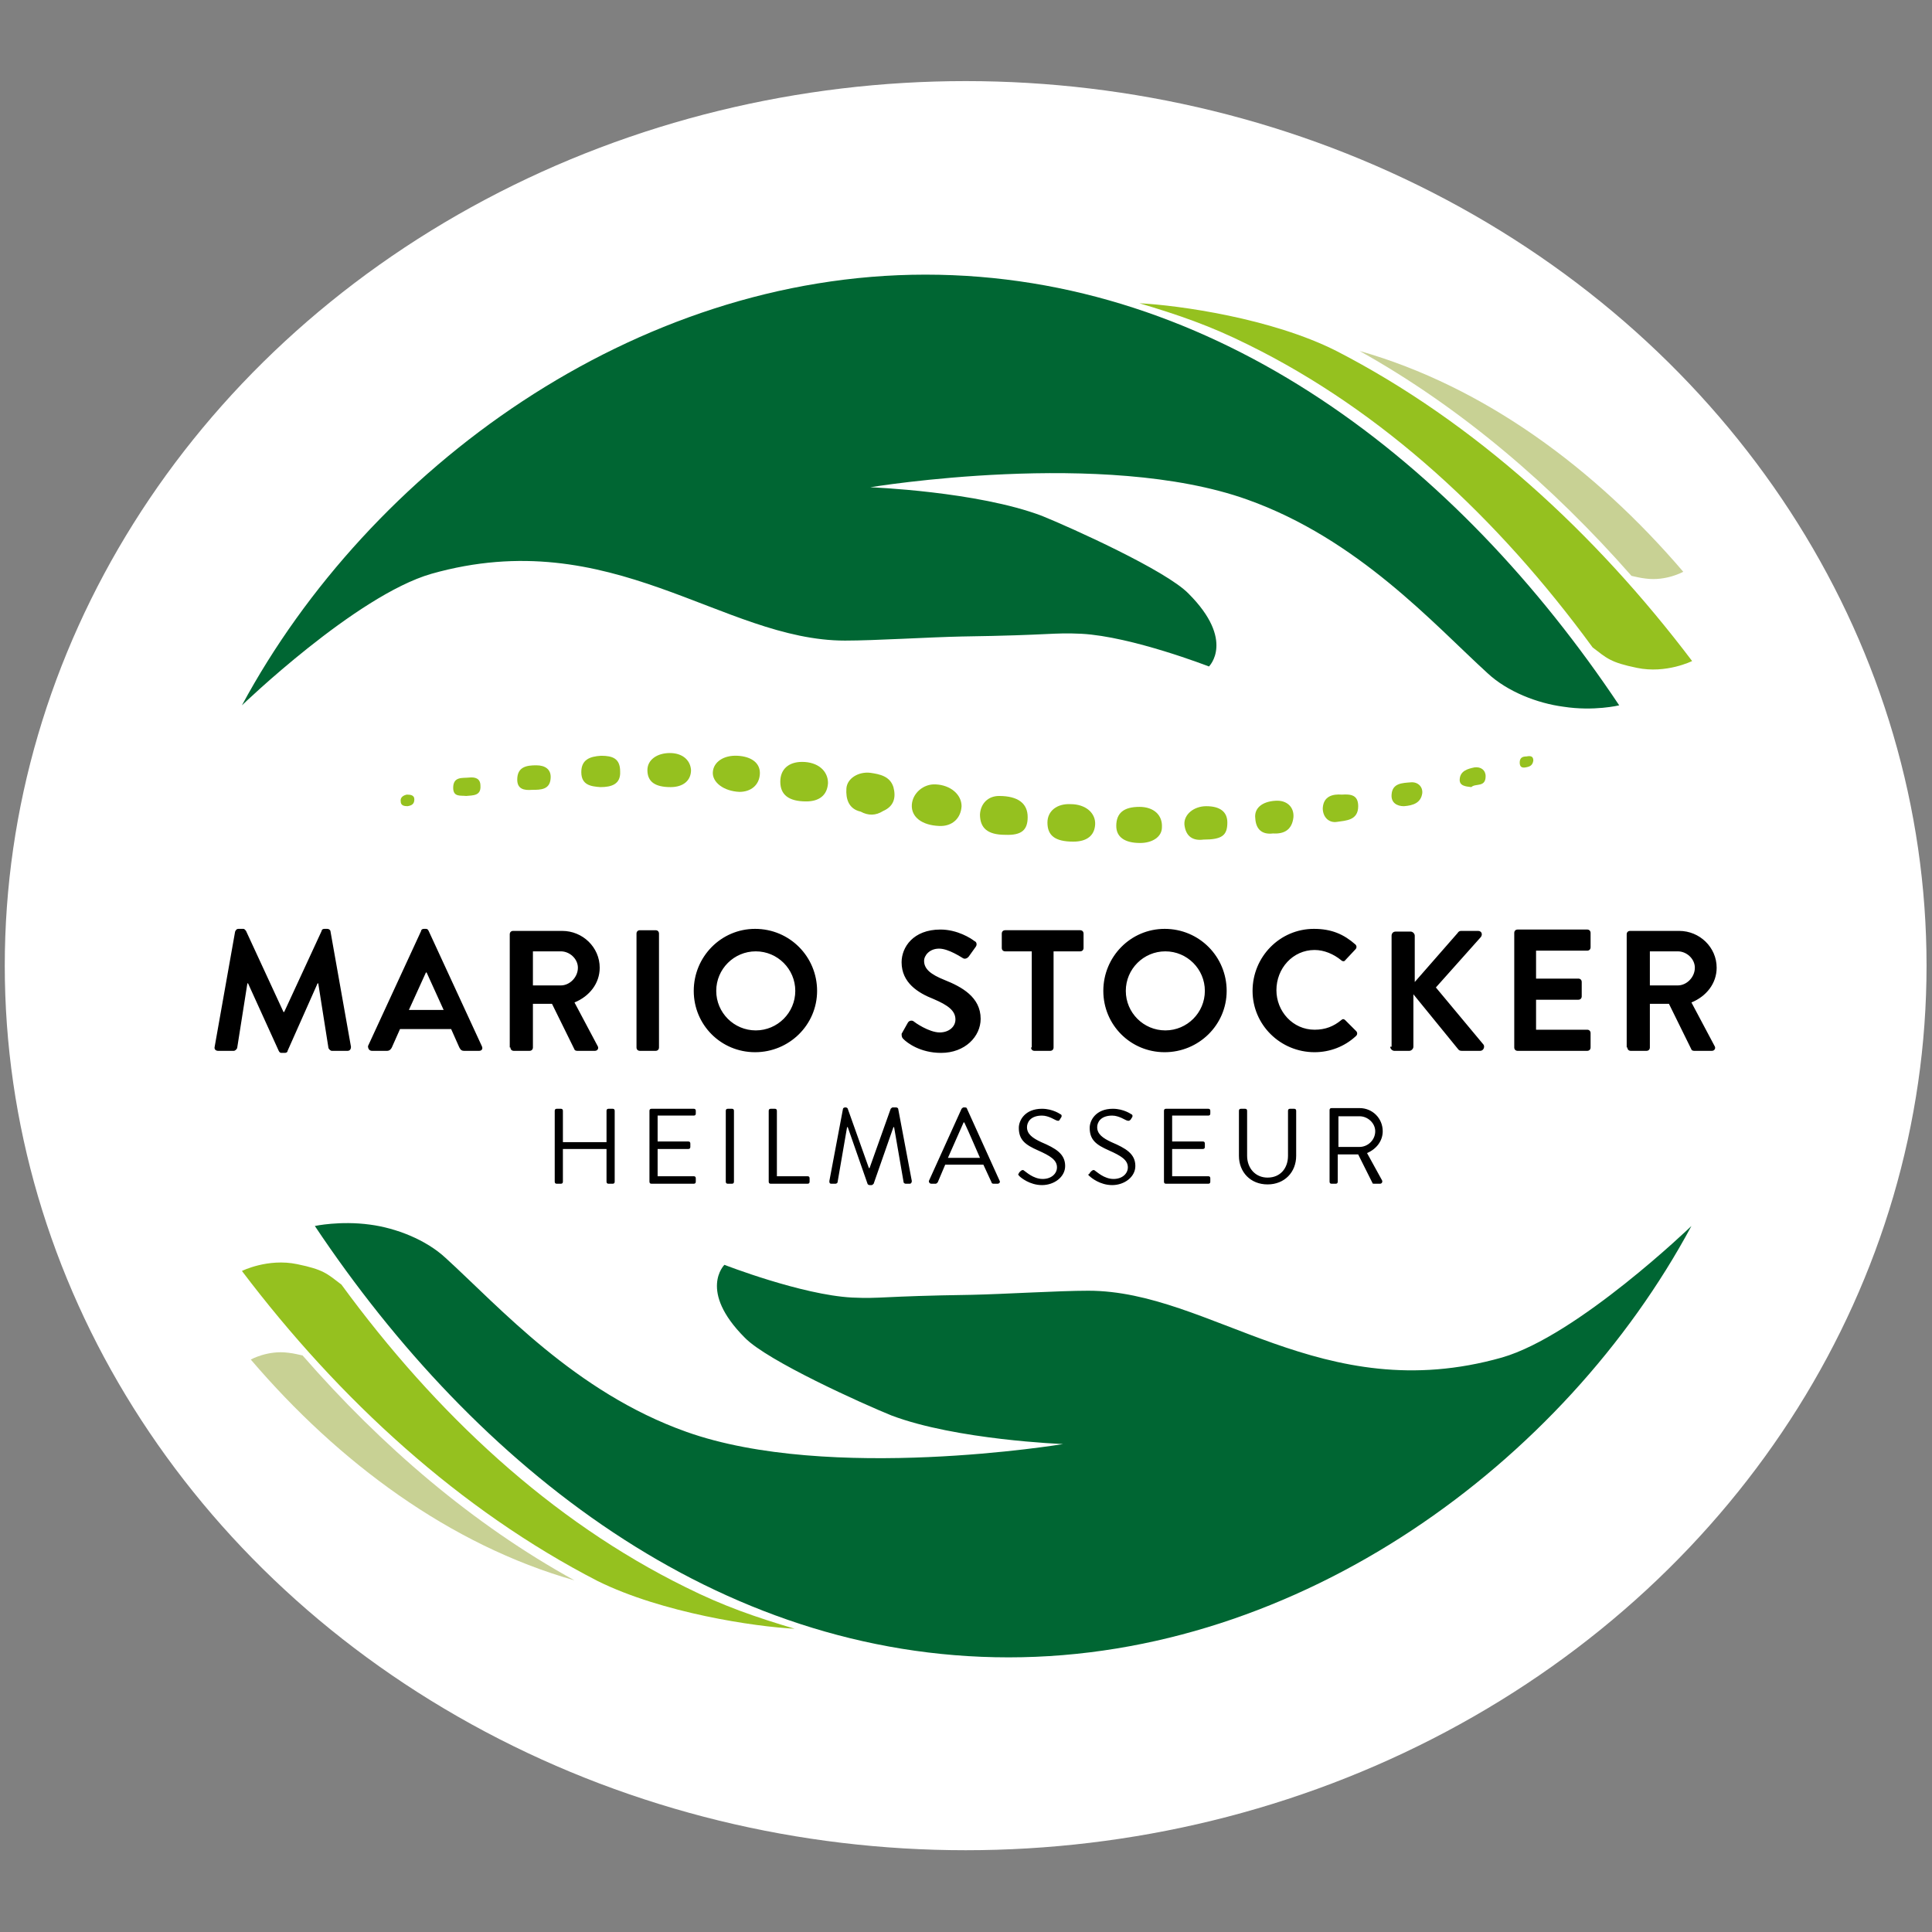 <?xml version="1.0" encoding="utf-8"?>
<!-- Generator: Adobe Illustrator 22.0.1, SVG Export Plug-In . SVG Version: 6.00 Build 0)  -->
<svg version="1.1" id="Ebene_1" xmlns="http://www.w3.org/2000/svg" xmlns:xlink="http://www.w3.org/1999/xlink" x="0px" y="0px"
	 viewBox="0 0 283.5 283.5" style="enable-background:new 0 0 283.5 283.5;" xml:space="preserve">
<rect x="0" y="0" width="283.5" height="283.5" fill="#808080" stroke="none"/>
<style type="text/css">
	.st0{fill:#FFFFFF;}
	.st1{fill:#95C11F;}
	.st2{fill:#C8D194;}
	.st3{fill:#006633;}
</style>
<ellipse class="st0" cx="141.7" cy="141.7" rx="141" ry="129.8"/>
<g id="Hand_x5F_u">
	<path class="st1" d="M116.6,239c-5.7-1.7-10.4-3.3-16-6.1c-19.7-9.7-36.6-25.4-50.5-44.4c-2.1-1.6-2.6-2.2-6.5-3
		c-4.3-0.9-8.1,1-8.1,1c14.3,18.9,32,35.1,52.2,45.5C97.2,236.7,110.8,238.7,116.6,239"/>
	<path class="st2" d="M44.4,198.9c-0.5-0.1-1.2-0.3-2.1-0.4c-3-0.4-5.5,1-5.5,1c12.9,15.1,29.2,27.2,47.5,32.4
		C69.4,223.7,56,212.2,44.4,198.9"/>
	<path class="st3" d="M46.2,179.9c23.7,35.5,59.1,63.3,101.8,63.3s81.5-28.5,100.2-63.3c0,0-16.7,16.1-27.8,19.3
		c-26.5,7.5-42.7-9.8-60.7-9.8c-4.4,0-12.3,0.5-17.1,0.6c-13.5,0.2-13.2,0.6-17.6,0.4c-7.4-0.4-18.7-4.8-18.7-4.8s-3.9,3.8,3,10.7
		c3.3,3.4,17.3,9.7,21.5,11.4c9.5,3.6,25.2,4.2,25.2,4.2s-34.3,5.7-55.3-1.8c-16.3-5.8-27.4-18.3-35.3-25.5
		c-2.9-2.7-7.3-4.4-11.1-4.9C49.9,179.1,46.2,179.9,46.2,179.9"/>
</g>
<path id="Heilmasseur" d="M196.4,168.3v-4.5h3.1c1.2,0,2.3,1,2.3,2.2c0,1.3-1.1,2.3-2.3,2.3H196.4z M195.1,173.4
	c0,0.2,0.1,0.3,0.3,0.3h0.6c0.2,0,0.3-0.1,0.3-0.3v-4h3l2.1,4.2c0,0.1,0.1,0.1,0.3,0.1h0.8c0.3,0,0.4-0.3,0.3-0.5l-2.2-4
	c1.4-0.6,2.3-1.8,2.3-3.2c0-1.9-1.5-3.4-3.4-3.4h-4.1c-0.2,0-0.3,0.1-0.3,0.3V173.4z M181.8,169.6c0,2.4,1.7,4.2,4.2,4.2
	c2.5,0,4.2-1.8,4.2-4.2V163c0-0.2-0.1-0.3-0.3-0.3h-0.6c-0.2,0-0.3,0.1-0.3,0.3v6.6c0,1.8-1.1,3.2-3,3.2c-1.8,0-3-1.4-3-3.2V163
	c0-0.2-0.1-0.3-0.3-0.3h-0.6c-0.2,0-0.3,0.1-0.3,0.3V169.6z M170.8,173.4c0,0.2,0.1,0.3,0.3,0.3h6.2c0.2,0,0.3-0.1,0.3-0.3v-0.5
	c0-0.2-0.1-0.3-0.3-0.3H172v-4h4.5c0.2,0,0.3-0.1,0.3-0.3v-0.5c0-0.2-0.1-0.3-0.3-0.3H172v-3.8h5.3c0.2,0,0.3-0.1,0.3-0.3V163
	c0-0.2-0.1-0.3-0.3-0.3h-6.2c-0.2,0-0.3,0.1-0.3,0.3V173.4z M159.9,172.6c0.2,0.2,1.5,1.3,3.3,1.3c1.8,0,3.4-1.2,3.4-2.8
	c0-1.8-1.4-2.6-3.5-3.5c-1.3-0.6-2.1-1.2-2.1-2.2c0-0.7,0.5-1.7,2.2-1.7c1,0,2,0.7,2.1,0.7c0.3,0.1,0.4,0.1,0.6-0.1
	c0.1-0.1,0.1-0.2,0.2-0.3c0.2-0.3,0-0.5-0.1-0.5c0,0-1.1-0.8-2.7-0.8c-2.5,0-3.4,1.7-3.4,2.8c0,1.8,1,2.5,2.8,3.3
	c1.8,0.8,2.8,1.4,2.8,2.5c0,0.9-0.8,1.7-2.1,1.7c-1.4,0-2.5-1.1-2.7-1.2c-0.2-0.2-0.4-0.1-0.6,0.1c-0.1,0.1-0.2,0.2-0.2,0.3
	C159.6,172.3,159.7,172.5,159.9,172.6 M149.6,172.6c0.2,0.2,1.5,1.3,3.3,1.3c1.8,0,3.4-1.2,3.4-2.8c0-1.8-1.4-2.6-3.5-3.5
	c-1.3-0.6-2.1-1.2-2.1-2.2c0-0.7,0.5-1.7,2.2-1.7c1,0,2,0.7,2.1,0.7c0.3,0.1,0.4,0.1,0.5-0.1c0.1-0.1,0.1-0.2,0.2-0.3
	c0.2-0.3,0-0.5-0.1-0.5c0,0-1.1-0.8-2.7-0.8c-2.5,0-3.4,1.7-3.4,2.8c0,1.8,1,2.5,2.8,3.3c1.8,0.8,2.8,1.4,2.8,2.5
	c0,0.9-0.8,1.7-2.1,1.7c-1.4,0-2.5-1.1-2.7-1.2c-0.2-0.2-0.4-0.1-0.6,0.1c-0.1,0.1-0.2,0.2-0.2,0.3
	C149.3,172.3,149.5,172.5,149.6,172.6 M139.1,169.9l2.3-5.2h0.1c0.8,1.7,1.5,3.4,2.3,5.2H139.1z M136.7,173.7h0.6
	c0.1,0,0.2-0.1,0.3-0.2l1.1-2.6h5.6l1.2,2.6c0,0.1,0.1,0.2,0.3,0.2h0.6c0.2,0,0.4-0.2,0.3-0.4l-4.8-10.6c0-0.1-0.1-0.2-0.3-0.2h-0.2
	c-0.1,0-0.2,0.1-0.3,0.2l-4.8,10.6C136.3,173.5,136.4,173.7,136.7,173.7 M121.7,173.3c0,0.2,0,0.4,0.3,0.4h0.6
	c0.1,0,0.3-0.1,0.3-0.2l1.4-8.1h0.1l2.9,8.3c0,0.1,0.2,0.2,0.3,0.2h0.3c0.1,0,0.2-0.1,0.3-0.2l2.9-8.3h0.1l1.4,8.1
	c0,0.1,0.2,0.2,0.3,0.2h0.6c0.2,0,0.3-0.2,0.3-0.4l-2-10.6c0-0.1-0.2-0.2-0.3-0.2H131c-0.1,0-0.2,0.1-0.3,0.2l-3.1,8.7h-0.1
	l-3.1-8.7c0-0.1-0.2-0.2-0.3-0.2H124c-0.1,0-0.3,0.1-0.3,0.2L121.7,173.3z M112.8,173.4c0,0.2,0.1,0.3,0.3,0.3h5.4
	c0.2,0,0.3-0.1,0.3-0.3v-0.5c0-0.2-0.1-0.3-0.3-0.3H114V163c0-0.2-0.1-0.3-0.3-0.3h-0.6c-0.2,0-0.3,0.1-0.3,0.3V173.4z M106.5,173.4
	c0,0.2,0.1,0.3,0.3,0.3h0.6c0.2,0,0.3-0.1,0.3-0.3V163c0-0.2-0.1-0.3-0.3-0.3h-0.6c-0.2,0-0.3,0.1-0.3,0.3V173.4z M95.3,173.4
	c0,0.2,0.1,0.3,0.3,0.3h6.2c0.2,0,0.3-0.1,0.3-0.3v-0.5c0-0.2-0.1-0.3-0.3-0.3h-5.3v-4h4.5c0.2,0,0.3-0.1,0.3-0.3v-0.5
	c0-0.2-0.1-0.3-0.3-0.3h-4.5v-3.8h5.3c0.2,0,0.3-0.1,0.3-0.3V163c0-0.2-0.1-0.3-0.3-0.3h-6.2c-0.2,0-0.3,0.1-0.3,0.3V173.4z
	 M81.4,173.4c0,0.2,0.1,0.3,0.3,0.3h0.6c0.2,0,0.3-0.1,0.3-0.3v-4.8H89v4.8c0,0.2,0.1,0.3,0.3,0.3h0.6c0.2,0,0.3-0.1,0.3-0.3V163
	c0-0.2-0.1-0.3-0.3-0.3h-0.6c-0.2,0-0.3,0.1-0.3,0.3v4.6h-6.4V163c0-0.2-0.1-0.3-0.3-0.3h-0.6c-0.2,0-0.3,0.1-0.3,0.3V173.4z"/>
<path id="Mario_Stocker" d="M242.1,144.6v-5h4.1c1.3,0,2.5,1.1,2.5,2.4c0,1.4-1.2,2.6-2.5,2.6H242.1z M238.8,153.7
	c0,0.3,0.2,0.5,0.5,0.5h2.3c0.3,0,0.5-0.2,0.5-0.5v-6.4h2.8l3.3,6.7c0,0.1,0.2,0.2,0.4,0.2h2.6c0.4,0,0.6-0.4,0.4-0.7l-3.4-6.4
	c2.2-0.9,3.7-2.8,3.7-5.1c0-3-2.5-5.4-5.5-5.4h-7.2c-0.3,0-0.5,0.2-0.5,0.5V153.7z M222.2,153.7c0,0.3,0.2,0.5,0.5,0.5h10.2
	c0.3,0,0.5-0.2,0.5-0.5v-2.1c0-0.3-0.2-0.5-0.5-0.5h-7.5v-4.4h6.2c0.3,0,0.5-0.2,0.5-0.5v-2.1c0-0.3-0.2-0.5-0.5-0.5h-6.2v-4.1h7.5
	c0.3,0,0.5-0.2,0.5-0.5v-2.1c0-0.3-0.2-0.5-0.5-0.5h-10.2c-0.3,0-0.5,0.2-0.5,0.5V153.7z M204,153.6c0,0.3,0.3,0.6,0.6,0.6h2.2
	c0.3,0,0.6-0.3,0.6-0.6v-7.7l6.6,8.1c0.1,0.1,0.2,0.2,0.5,0.2h2.7c0.5,0,0.7-0.6,0.5-0.9l-7-8.4l6.6-7.4c0.3-0.4,0.1-0.9-0.4-0.9
	h-2.5c-0.2,0-0.4,0.1-0.5,0.3l-6.3,7.2v-6.8c0-0.3-0.3-0.6-0.6-0.6h-2.2c-0.4,0-0.6,0.3-0.6,0.6V153.6z M183.8,145.4
	c0,5,4.1,9,9.1,9c2.2,0,4.4-0.8,6.1-2.4c0.2-0.2,0.2-0.5,0-0.7l-1.6-1.6c-0.2-0.2-0.4-0.2-0.6,0c-1.1,0.9-2.3,1.4-3.9,1.4
	c-3.2,0-5.6-2.7-5.6-5.8c0-3.2,2.4-5.9,5.6-5.9c1.4,0,2.8,0.6,3.9,1.5c0.2,0.2,0.5,0.2,0.6,0l1.5-1.6c0.2-0.2,0.2-0.5,0-0.7
	c-1.7-1.5-3.5-2.3-6.1-2.3C187.8,136.3,183.8,140.4,183.8,145.4 M165.2,145.4c0-3.2,2.6-5.8,5.8-5.8c3.2,0,5.8,2.6,5.8,5.8
	s-2.6,5.8-5.8,5.8C167.8,151.2,165.2,148.6,165.2,145.4 M161.9,145.4c0,5,4,9,9,9c5,0,9.1-4,9.1-9c0-5-4-9.1-9.1-9.1
	C165.9,136.3,161.9,140.4,161.9,145.4 M151.3,153.7c0,0.3,0.2,0.5,0.5,0.5h2.3c0.3,0,0.5-0.2,0.5-0.5v-14.1h3.9
	c0.3,0,0.5-0.2,0.5-0.5v-2.1c0-0.3-0.2-0.5-0.5-0.5h-11c-0.3,0-0.5,0.2-0.5,0.5v2.1c0,0.3,0.2,0.5,0.5,0.5h3.9V153.7z M132.6,152.5
	c0.5,0.5,2.4,2,5.5,2c3.5,0,5.8-2.4,5.8-5c0-3.2-2.8-4.7-5.3-5.7c-2-0.8-3-1.6-3-2.8c0-0.8,0.8-1.8,2.2-1.8c1.4,0,3.3,1.3,3.5,1.4
	c0.3,0.2,0.7,0,0.9-0.3l1-1.4c0.2-0.3,0.1-0.7-0.2-0.8c-0.5-0.4-2.5-1.7-5-1.7c-4,0-5.7,2.6-5.7,4.8c0,3,2.4,4.5,4.7,5.4
	c2.1,0.9,3.2,1.7,3.2,3c0,1.1-1,1.9-2.3,1.9c-1.6,0-3.7-1.5-3.8-1.6c-0.2-0.2-0.7-0.2-0.9,0.2l-0.9,1.6
	C132.3,152.2,132.4,152.3,132.6,152.5 M105.1,145.4c0-3.2,2.6-5.8,5.8-5.8c3.2,0,5.8,2.6,5.8,5.8s-2.6,5.8-5.8,5.8
	C107.7,151.2,105.1,148.6,105.1,145.4 M101.8,145.4c0,5,4,9,9,9c5,0,9.1-4,9.1-9c0-5-4-9.1-9.1-9.1
	C105.8,136.3,101.8,140.4,101.8,145.4 M93.4,153.7c0,0.3,0.2,0.5,0.5,0.5h2.3c0.3,0,0.5-0.2,0.5-0.5v-16.7c0-0.3-0.2-0.5-0.5-0.5
	h-2.3c-0.3,0-0.5,0.2-0.5,0.5V153.7z M78.2,144.6v-5h4.1c1.3,0,2.5,1.1,2.5,2.4c0,1.4-1.2,2.6-2.5,2.6H78.2z M74.9,153.7
	c0,0.3,0.2,0.5,0.5,0.5h2.3c0.3,0,0.5-0.2,0.5-0.5v-6.4H81l3.3,6.7c0,0.1,0.2,0.2,0.4,0.2h2.6c0.4,0,0.6-0.4,0.4-0.7l-3.4-6.4
	c2.2-0.9,3.7-2.8,3.7-5.1c0-3-2.5-5.4-5.5-5.4h-7.2c-0.3,0-0.5,0.2-0.5,0.5V153.7z M60,148.2l2.5-5.5h0.1l2.5,5.5H60z M54.6,154.2
	h2.2c0.4,0,0.6-0.3,0.7-0.5l1.2-2.7h7.5l1.2,2.7c0.2,0.4,0.4,0.5,0.7,0.5h2.2c0.4,0,0.6-0.3,0.4-0.7l-7.8-16.9
	c-0.1-0.2-0.2-0.3-0.4-0.3h-0.3c-0.2,0-0.4,0.1-0.4,0.3l-7.8,16.9C54,153.9,54.2,154.2,54.6,154.2 M31.5,153.6
	c-0.1,0.4,0.2,0.6,0.5,0.6h2.3c0.2,0,0.4-0.2,0.5-0.4l1.5-9.5h0.1l4.5,9.9c0.1,0.2,0.2,0.3,0.4,0.3h0.5c0.2,0,0.4-0.1,0.4-0.3
	l4.4-9.9h0.1l1.5,9.5c0.1,0.2,0.3,0.4,0.5,0.4h2.3c0.3,0,0.5-0.2,0.5-0.6l-3-16.9c0-0.2-0.2-0.4-0.5-0.4h-0.4
	c-0.2,0-0.4,0.1-0.4,0.3l-5.5,11.9h-0.1l-5.5-11.9c-0.1-0.1-0.2-0.3-0.4-0.3H35c-0.3,0-0.4,0.2-0.5,0.4L31.5,153.6z"/>
<g id="Wirbelsäule">
	<path class="st1" d="M137.8,121.2c-2.5-0.1-4.1-1.3-4-3.1c0.1-1.7,1.7-3.1,3.5-3c2.2,0.1,3.8,1.5,3.8,3.2
		C141,120.1,139.7,121.3,137.8,121.2"/>
	<path class="st1" d="M126.3,119.1c-1.8-0.4-2.2-1.9-2.1-3.4c0.1-1.5,1.8-2.5,3.5-2.3c1.4,0.2,2.9,0.5,3.4,2.1
		c0.4,1.5,0.1,2.8-1.5,3.5C128.5,119.7,127.4,119.7,126.3,119.1"/>
	<path class="st1" d="M118.3,117.6c-2.6,0-3.8-1-3.8-2.9c0-1.8,1.2-2.9,3.2-2.9c2.3,0,3.8,1.3,3.8,3.1
		C121.4,116.7,120.2,117.6,118.3,117.6"/>
	<path class="st1" d="M147.5,122.5c-2.6,0-3.7-1-3.7-3c0.1-1.6,1.2-2.7,2.8-2.7c2.8,0,4.2,1.1,4.2,3.1
		C150.8,121.8,149.9,122.6,147.5,122.5"/>
	<path class="st1" d="M157.5,123.5c-2.7,0-3.8-0.9-3.8-2.8c0-1.7,1.4-2.8,3.4-2.7c2.2,0,3.7,1.3,3.6,3
		C160.6,122.6,159.5,123.5,157.5,123.5"/>
	<path class="st1" d="M167.2,118.4c2.1,0,3.4,1.2,3.3,3c0,1.4-1.4,2.3-3.2,2.3c-2.3,0-3.5-0.9-3.5-2.5
		C163.8,119.3,164.9,118.4,167.2,118.4"/>
	<path class="st1" d="M108.2,110.9c2.1,0.1,3.4,1.1,3.3,2.7c-0.1,1.6-1.3,2.6-3,2.6c-2.3-0.1-4-1.4-3.9-2.9
		C104.7,111.8,106.2,110.8,108.2,110.9"/>
	<path class="st1" d="M98.4,115.5c-2.3,0-3.4-0.8-3.4-2.5c0-1.5,1.4-2.5,3.3-2.5c1.8,0,3,1,3.1,2.5
		C101.4,114.5,100.3,115.5,98.4,115.5"/>
	<path class="st1" d="M176.6,123.2c-1.5,0.2-2.6-0.4-2.8-2.2c-0.1-1.5,1.4-2.7,3.2-2.7c2,0,3.1,0.8,3.1,2.4
		C180.1,122.6,179.3,123.2,176.6,123.2"/>
	<path class="st1" d="M186.8,122.3c-1.6,0.2-2.5-0.6-2.6-2.2c-0.2-1.5,1-2.5,3-2.6c1.6-0.1,2.7,0.9,2.6,2.4
		C189.6,121.8,188.4,122.4,186.8,122.3"/>
	<path class="st1" d="M88.1,115.5c-1.4-0.1-2.8-0.3-2.8-2.2c0-1.8,1.2-2.3,2.9-2.4c1.7,0,2.8,0.4,2.8,2.3
		C91.1,115.1,89.7,115.5,88.1,115.5"/>
	<path class="st1" d="M196.9,116.6c1.4-0.1,2.4,0.1,2.4,1.7c0,2.1-1.8,2.1-3.1,2.3c-1.2,0.2-2.1-0.7-2.1-2
		C194.2,116.8,195.6,116.5,196.9,116.6"/>
	<path class="st1" d="M78.1,115.9c-1.2,0.1-2.2-0.1-2.2-1.5c0-1.9,1.4-2.1,2.8-2.1c1.3,0,2.2,0.6,2.1,1.9
		C80.7,115.9,79.3,115.9,78.1,115.9"/>
	<path class="st1" d="M206,118.3c-1,0-1.9-0.5-1.8-1.7c0.1-1.7,1.6-1.7,2.8-1.8c1-0.1,1.8,0.6,1.7,1.6
		C208.5,117.8,207.4,118.2,206,118.3"/>
	<path class="st1" d="M68.4,116.8c-0.8-0.1-1.9,0.2-1.9-1.2c0-1.7,1.4-1.4,2.3-1.5c0.9-0.1,1.7,0.1,1.7,1.2
		C70.6,116.8,69.4,116.7,68.4,116.8"/>
	<path class="st1" d="M215.9,115.5c-0.9-0.1-1.8-0.2-1.7-1.2c0.1-1.2,1.2-1.5,2.2-1.7c0.9-0.1,1.6,0.4,1.6,1.3
		C218,115.6,216.5,114.9,215.9,115.5"/>
	<path class="st1" d="M225,111.6c-0.1,0.7-0.5,0.9-1.1,1c-0.5,0.1-0.9,0-0.9-0.7c0-0.7,0.4-0.9,1-0.9
		C224.5,110.9,225,110.9,225,111.6"/>
	<path class="st1" d="M59.7,116.6c0.6,0,1.1,0.1,1.1,0.7c0,0.7-0.4,0.9-1,1c-0.5,0-1-0.1-1-0.7C58.7,117,59.2,116.7,59.7,116.6"/>
</g>
<g id="Hand_x5F_o">
	<path class="st1" d="M167.2,44.5c5.7,1.7,10.4,3.3,16,6.1c19.7,9.7,36.6,25.4,50.5,44.4c2.1,1.6,2.6,2.2,6.5,3c4.3,0.9,8.1-1,8.1-1
		c-14.3-18.9-32-35.1-52.2-45.5C186.6,46.7,173,44.8,167.2,44.5"/>
	<path class="st2" d="M239.4,84.5c0.5,0.1,1.2,0.3,2.1,0.4c3,0.4,5.5-1,5.5-1c-12.9-15.1-29.2-27.2-47.5-32.4
		C214.4,59.8,227.8,71.3,239.4,84.5"/>
	<path class="st3" d="M237.6,103.5C213.9,68,178.5,40.3,135.8,40.3S54.2,68.8,35.5,103.5c0,0,16.7-16.1,27.8-19.3
		c26.5-7.5,42.7,9.8,60.7,9.8c4.4,0,12.3-0.5,17.1-0.6c13.5-0.2,13.2-0.6,17.6-0.4c7.4,0.4,18.7,4.8,18.7,4.8s3.9-3.8-3-10.7
		c-3.3-3.4-17.3-9.7-21.5-11.4c-9.5-3.6-25.2-4.2-25.2-4.2s34.3-5.7,55.3,1.8c16.3,5.8,27.4,18.3,35.3,25.5
		c2.9,2.7,7.3,4.4,11.1,4.9C233.9,104.4,237.6,103.5,237.6,103.5"/>
</g>
</svg>
